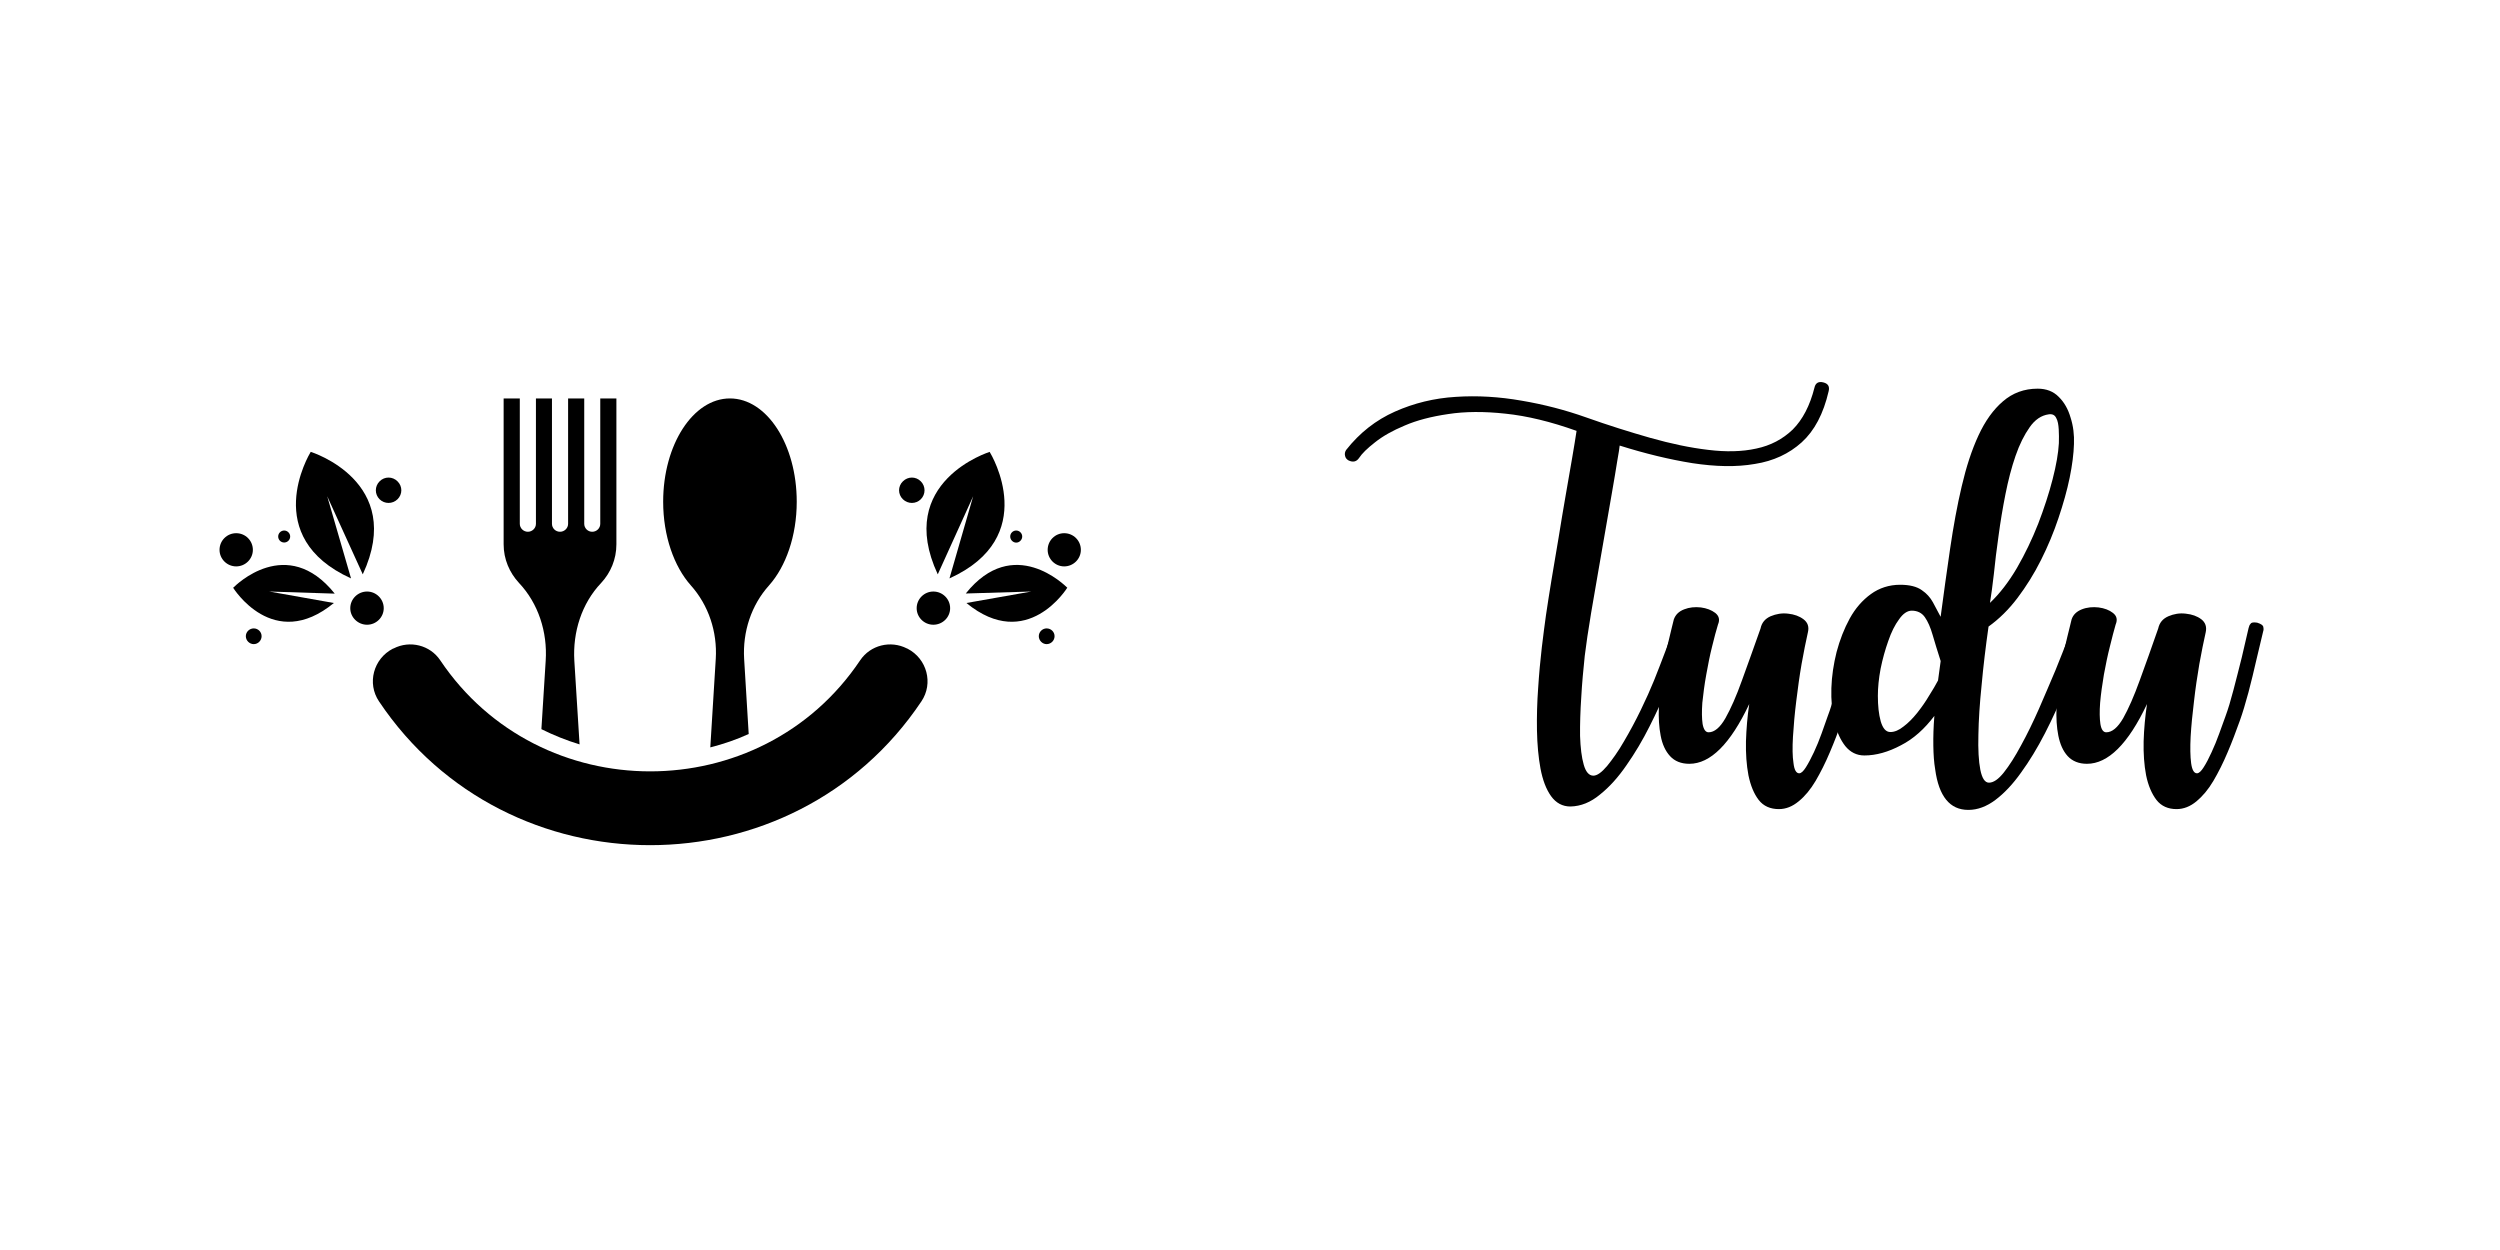  <svg xmlns="http://www.w3.org/2000/svg" width="100" viewBox="0 0 75 37.5" height="50" preserveAspectRatio="xMidYMid meet" version="1.0"><defs><path d="M 6.586 15.973 L 7.73 15.973 L 7.73 17 L 6.586 17 Z M 6.586 15.973 "></path><path d="M 31.156 15.973 L 32.41 15.973 L 32.41 17 L 31.156 17 Z M 31.156 15.973 "></path><path d="M 15.07 11.953 L 18.738 11.953 L 18.738 22.469 L 15.07 22.469 Z M 15.07 11.953 "></path><path d="M 19.867 11.953 L 24 11.953 L 24 22.469 L 19.867 22.469 Z M 19.867 11.953 "></path><path d="M 11.117 19.078 L 28 19.078 L 28 25.289 L 11.117 25.289 Z M 11.117 19.078 "></path></defs><path fill="#000000" d="M 47.113 24.195 C 46.875 24.195 46.68 24.09 46.531 23.883 C 46.383 23.676 46.281 23.402 46.215 23.059 C 46.152 22.715 46.117 22.336 46.109 21.914 C 46.102 21.492 46.113 21.066 46.145 20.637 C 46.172 20.207 46.211 19.801 46.254 19.426 C 46.301 19.047 46.34 18.723 46.379 18.457 C 46.426 18.145 46.48 17.785 46.547 17.383 C 46.617 16.977 46.684 16.562 46.758 16.129 C 46.828 15.695 46.898 15.273 46.969 14.867 C 47.039 14.453 47.105 14.078 47.164 13.742 C 47.223 13.402 47.266 13.129 47.297 12.926 C 46.52 12.648 45.809 12.477 45.164 12.41 C 44.523 12.34 43.949 12.344 43.445 12.422 C 42.938 12.496 42.504 12.609 42.141 12.766 C 41.777 12.918 41.48 13.086 41.25 13.27 C 41.02 13.449 40.859 13.605 40.77 13.742 C 40.695 13.852 40.586 13.879 40.449 13.809 C 40.398 13.777 40.363 13.734 40.352 13.676 C 40.336 13.613 40.348 13.555 40.383 13.5 C 40.789 12.984 41.277 12.602 41.848 12.348 C 42.418 12.094 43.027 11.945 43.672 11.906 C 44.316 11.863 44.977 11.902 45.648 12.02 C 46.316 12.133 46.961 12.301 47.578 12.52 C 48.246 12.758 48.895 12.961 49.512 13.137 C 50.133 13.312 50.711 13.434 51.246 13.496 C 51.781 13.562 52.262 13.551 52.688 13.457 C 53.117 13.367 53.48 13.176 53.781 12.887 C 54.078 12.59 54.297 12.172 54.434 11.629 C 54.465 11.488 54.559 11.434 54.703 11.473 C 54.844 11.508 54.895 11.598 54.859 11.738 C 54.703 12.414 54.434 12.922 54.051 13.27 C 53.672 13.613 53.199 13.832 52.648 13.918 C 52.09 14.016 51.465 14 50.773 13.895 C 50.086 13.785 49.359 13.609 48.59 13.367 C 48.586 13.426 48.562 13.582 48.516 13.84 C 48.477 14.098 48.422 14.41 48.359 14.777 C 48.297 15.148 48.227 15.535 48.156 15.945 C 48.086 16.352 48.016 16.742 47.953 17.113 C 47.891 17.484 47.836 17.801 47.789 18.066 C 47.742 18.328 47.715 18.5 47.703 18.582 C 47.648 18.902 47.594 19.266 47.543 19.672 C 47.5 20.082 47.461 20.496 47.438 20.914 C 47.41 21.332 47.398 21.719 47.402 22.078 C 47.414 22.434 47.449 22.723 47.512 22.941 C 47.574 23.16 47.672 23.27 47.801 23.27 C 47.914 23.27 48.051 23.172 48.215 22.977 C 48.371 22.785 48.547 22.543 48.719 22.242 C 48.898 21.938 49.066 21.625 49.223 21.301 C 49.379 20.98 49.512 20.684 49.621 20.414 C 49.738 20.121 49.855 19.82 49.969 19.516 C 50.082 19.211 50.168 18.984 50.219 18.836 C 50.266 18.699 50.355 18.652 50.5 18.699 C 50.637 18.746 50.684 18.844 50.645 18.98 C 50.527 19.328 50.418 19.621 50.324 19.863 C 50.23 20.109 50.137 20.352 50.039 20.59 C 49.879 20.98 49.695 21.379 49.488 21.789 C 49.281 22.203 49.051 22.59 48.797 22.953 C 48.551 23.312 48.285 23.609 48 23.836 C 47.719 24.07 47.426 24.188 47.113 24.195 Z M 47.113 24.195 " fill-opacity="1" fill-rule="nonzero"></path><path fill="#000000" d="M 53.367 24.273 C 53.109 24.273 52.906 24.184 52.762 24 C 52.617 23.812 52.516 23.562 52.453 23.258 C 52.395 22.949 52.371 22.609 52.379 22.238 C 52.391 21.863 52.422 21.492 52.477 21.121 C 51.91 22.32 51.312 22.914 50.68 22.914 C 50.434 22.914 50.242 22.836 50.102 22.684 C 49.961 22.531 49.867 22.324 49.82 22.07 C 49.77 21.816 49.754 21.531 49.766 21.223 C 49.773 20.914 49.801 20.609 49.848 20.301 C 49.891 19.992 49.941 19.711 50.004 19.453 C 50.066 19.199 50.113 18.992 50.152 18.836 C 50.195 18.672 50.215 18.59 50.215 18.582 C 50.266 18.441 50.363 18.344 50.523 18.281 C 50.68 18.219 50.848 18.203 51.027 18.223 C 51.199 18.246 51.344 18.301 51.457 18.387 C 51.57 18.477 51.602 18.59 51.539 18.738 C 51.488 18.91 51.426 19.129 51.363 19.395 C 51.297 19.656 51.242 19.938 51.188 20.238 C 51.133 20.539 51.098 20.82 51.07 21.082 C 51.051 21.344 51.055 21.559 51.078 21.719 C 51.109 21.887 51.168 21.969 51.258 21.969 C 51.43 21.969 51.602 21.828 51.762 21.547 C 51.922 21.262 52.09 20.887 52.258 20.414 C 52.43 19.938 52.617 19.422 52.816 18.855 C 52.852 18.68 52.953 18.562 53.117 18.488 C 53.285 18.418 53.457 18.387 53.645 18.41 C 53.828 18.43 53.98 18.484 54.105 18.578 C 54.23 18.672 54.277 18.801 54.238 18.965 C 54.176 19.238 54.113 19.559 54.047 19.922 C 53.984 20.285 53.934 20.656 53.887 21.039 C 53.84 21.418 53.809 21.773 53.789 22.102 C 53.77 22.426 53.773 22.691 53.805 22.895 C 53.828 23.098 53.887 23.199 53.977 23.199 C 54.035 23.199 54.102 23.137 54.176 23.02 C 54.254 22.898 54.332 22.746 54.418 22.566 C 54.5 22.391 54.578 22.199 54.648 22.004 C 54.719 21.809 54.781 21.633 54.832 21.484 C 54.914 21.273 54.992 21.012 55.074 20.699 C 55.156 20.379 55.238 20.055 55.32 19.719 C 55.398 19.383 55.469 19.09 55.523 18.844 C 55.535 18.789 55.559 18.742 55.586 18.711 C 55.609 18.672 55.676 18.664 55.785 18.68 C 55.895 18.715 55.957 18.758 55.965 18.805 C 55.98 18.855 55.98 18.902 55.961 18.941 C 55.91 19.168 55.844 19.449 55.766 19.781 C 55.691 20.113 55.605 20.441 55.52 20.773 C 55.434 21.109 55.348 21.391 55.262 21.621 C 55.148 21.945 55.027 22.262 54.895 22.57 C 54.762 22.887 54.617 23.172 54.469 23.426 C 54.316 23.684 54.148 23.887 53.961 24.039 C 53.773 24.195 53.578 24.273 53.367 24.273 Z M 53.367 24.273 " fill-opacity="1" fill-rule="nonzero"></path><path fill="#000000" d="M 59.047 24.297 C 58.496 24.297 58.164 23.891 58.055 23.078 C 58.02 22.875 58.004 22.637 58 22.371 C 57.996 22.105 58.004 21.805 58.031 21.477 C 57.738 21.863 57.41 22.164 57.027 22.359 C 56.652 22.559 56.285 22.664 55.93 22.664 C 55.699 22.664 55.508 22.566 55.359 22.383 C 55.215 22.199 55.102 21.957 55.031 21.648 C 54.961 21.344 54.93 21.008 54.941 20.645 C 54.953 20.277 55.008 19.918 55.098 19.559 C 55.195 19.195 55.324 18.863 55.492 18.555 C 55.66 18.25 55.871 18.008 56.129 17.82 C 56.379 17.641 56.672 17.543 57.004 17.543 C 57.289 17.543 57.504 17.598 57.652 17.703 C 57.797 17.801 57.91 17.926 57.988 18.07 C 58.066 18.219 58.145 18.363 58.219 18.504 C 58.312 17.805 58.406 17.121 58.504 16.457 C 58.602 15.789 58.715 15.168 58.852 14.586 C 58.988 14.004 59.152 13.5 59.355 13.062 C 59.555 12.629 59.801 12.285 60.09 12.039 C 60.379 11.789 60.727 11.66 61.129 11.66 C 61.391 11.66 61.602 11.742 61.762 11.906 C 61.926 12.066 62.043 12.273 62.117 12.527 C 62.199 12.781 62.23 13.047 62.219 13.32 C 62.211 13.609 62.168 13.949 62.09 14.332 C 62.012 14.711 61.898 15.117 61.754 15.543 C 61.613 15.965 61.438 16.387 61.23 16.801 C 61.023 17.215 60.785 17.594 60.523 17.941 C 60.262 18.285 59.973 18.57 59.656 18.797 C 59.57 19.402 59.5 19.984 59.449 20.547 C 59.391 21.105 59.359 21.605 59.352 22.043 C 59.34 22.484 59.359 22.832 59.41 23.094 C 59.461 23.348 59.547 23.48 59.668 23.48 C 59.805 23.48 59.953 23.379 60.117 23.172 C 60.281 22.965 60.453 22.695 60.633 22.359 C 60.816 22.027 60.992 21.664 61.168 21.266 C 61.34 20.867 61.508 20.48 61.668 20.098 C 61.824 19.715 61.957 19.371 62.074 19.066 C 62.109 18.934 62.148 18.832 62.18 18.766 C 62.219 18.695 62.301 18.672 62.422 18.699 C 62.547 18.727 62.605 18.793 62.594 18.891 C 62.578 18.988 62.543 19.09 62.5 19.203 C 62.34 19.668 62.164 20.145 61.973 20.625 C 61.785 21.102 61.574 21.559 61.348 22 C 61.121 22.441 60.883 22.832 60.633 23.176 C 60.387 23.523 60.129 23.797 59.859 24 C 59.598 24.195 59.328 24.297 59.055 24.297 Z M 59.699 18.086 C 59.992 17.809 60.262 17.457 60.508 17.039 C 60.754 16.613 60.965 16.172 61.148 15.707 C 61.324 15.246 61.469 14.805 61.578 14.379 C 61.688 13.953 61.75 13.594 61.766 13.297 C 61.77 13.156 61.77 13.016 61.762 12.883 C 61.754 12.742 61.734 12.625 61.688 12.543 C 61.645 12.449 61.57 12.414 61.461 12.43 C 61.242 12.461 61.051 12.586 60.891 12.816 C 60.73 13.043 60.586 13.328 60.465 13.68 C 60.344 14.031 60.246 14.41 60.164 14.824 C 60.082 15.238 60.012 15.656 59.957 16.07 C 59.898 16.48 59.852 16.863 59.816 17.219 C 59.773 17.574 59.738 17.863 59.699 18.086 Z M 56.711 21.961 C 56.836 21.961 56.969 21.906 57.109 21.793 C 57.25 21.688 57.383 21.551 57.516 21.387 C 57.648 21.219 57.77 21.047 57.875 20.867 C 57.984 20.695 58.074 20.543 58.141 20.414 L 58.219 19.84 L 58.219 19.828 C 58.125 19.531 58.043 19.273 57.98 19.051 C 57.914 18.82 57.836 18.645 57.746 18.516 C 57.656 18.387 57.523 18.32 57.352 18.32 C 57.219 18.32 57.09 18.41 56.973 18.578 C 56.848 18.746 56.738 18.965 56.648 19.23 C 56.555 19.492 56.477 19.77 56.418 20.062 C 56.363 20.355 56.336 20.629 56.336 20.875 C 56.336 21.176 56.363 21.43 56.422 21.641 C 56.484 21.852 56.578 21.961 56.711 21.961 Z M 56.711 21.961 " fill-opacity="1" fill-rule="nonzero"></path><path fill="#000000" d="M 65.297 24.273 C 65.043 24.273 64.84 24.184 64.695 24 C 64.551 23.812 64.445 23.562 64.383 23.258 C 64.324 22.949 64.301 22.609 64.309 22.238 C 64.32 21.863 64.355 21.492 64.41 21.121 C 63.844 22.32 63.242 22.914 62.609 22.914 C 62.367 22.914 62.172 22.836 62.031 22.684 C 61.891 22.531 61.801 22.324 61.75 22.07 C 61.699 21.816 61.684 21.531 61.695 21.223 C 61.703 20.914 61.734 20.609 61.781 20.301 C 61.82 19.992 61.875 19.711 61.938 19.453 C 62 19.199 62.043 18.992 62.086 18.836 C 62.125 18.672 62.148 18.59 62.148 18.582 C 62.195 18.441 62.297 18.344 62.453 18.281 C 62.609 18.219 62.781 18.203 62.957 18.223 C 63.133 18.246 63.277 18.301 63.387 18.387 C 63.504 18.477 63.531 18.59 63.469 18.738 C 63.422 18.91 63.359 19.129 63.297 19.395 C 63.23 19.656 63.172 19.938 63.117 20.238 C 63.066 20.539 63.027 20.82 63.004 21.082 C 62.984 21.344 62.988 21.559 63.012 21.719 C 63.039 21.887 63.098 21.969 63.188 21.969 C 63.363 21.969 63.531 21.828 63.695 21.547 C 63.855 21.262 64.02 20.887 64.191 20.414 C 64.363 19.938 64.551 19.422 64.746 18.855 C 64.785 18.68 64.883 18.562 65.051 18.488 C 65.215 18.418 65.387 18.387 65.574 18.41 C 65.762 18.43 65.914 18.484 66.039 18.578 C 66.16 18.672 66.207 18.801 66.172 18.965 C 66.109 19.238 66.047 19.559 65.98 19.922 C 65.918 20.285 65.863 20.656 65.82 21.039 C 65.773 21.418 65.738 21.773 65.719 22.102 C 65.703 22.426 65.707 22.691 65.734 22.895 C 65.762 23.098 65.82 23.199 65.91 23.199 C 65.969 23.199 66.035 23.137 66.109 23.02 C 66.188 22.898 66.266 22.746 66.348 22.566 C 66.43 22.391 66.508 22.199 66.578 22.004 C 66.648 21.809 66.711 21.633 66.766 21.484 C 66.844 21.273 66.922 21.012 67.004 20.699 C 67.086 20.379 67.172 20.055 67.254 19.719 C 67.332 19.383 67.402 19.09 67.457 18.844 C 67.469 18.789 67.488 18.742 67.52 18.711 C 67.543 18.672 67.609 18.664 67.715 18.68 C 67.828 18.715 67.891 18.758 67.898 18.805 C 67.91 18.855 67.91 18.902 67.895 18.941 C 67.84 19.168 67.773 19.449 67.695 19.781 C 67.621 20.113 67.539 20.441 67.453 20.773 C 67.363 21.109 67.277 21.391 67.195 21.621 C 67.078 21.945 66.961 22.262 66.828 22.57 C 66.695 22.887 66.551 23.172 66.402 23.426 C 66.25 23.684 66.078 23.887 65.895 24.039 C 65.707 24.195 65.508 24.273 65.297 24.273 Z M 65.297 24.273 " fill-opacity="1" fill-rule="nonzero"></path><path fill="#000000" d="M 9.816 14.887 L 10.883 17.23 C 12.18 14.441 9.32 13.555 9.32 13.555 L 9.32 13.559 C 9.266 13.648 7.797 16.113 10.531 17.352 L 9.816 14.887 " fill-opacity="1" fill-rule="nonzero"></path><path fill="#000000" d="M 8.078 17.746 L 10.016 18.09 C 8.195 19.586 6.992 17.629 6.992 17.629 L 7 17.629 C 7.055 17.574 8.605 16.016 10.043 17.809 L 8.078 17.746 " fill-opacity="1" fill-rule="nonzero"></path><path fill="#000000" d="M 11.512 18.246 C 11.512 18.52 11.285 18.742 11.012 18.742 C 10.738 18.742 10.508 18.52 10.508 18.246 C 10.508 17.969 10.738 17.746 11.012 17.746 C 11.285 17.746 11.512 17.969 11.512 18.246 " fill-opacity="1" fill-rule="nonzero"></path><g><path fill="#000000" d="M 7.086 16.992 C 6.809 16.992 6.586 16.766 6.586 16.496 C 6.586 16.219 6.809 15.996 7.086 15.996 C 7.363 15.996 7.586 16.219 7.586 16.496 C 7.586 16.766 7.363 16.992 7.086 16.992 " fill-opacity="1" fill-rule="nonzero"></path></g><path fill="#000000" d="M 11.926 14.441 C 12.078 14.59 12.078 14.828 11.926 14.977 C 11.777 15.125 11.535 15.125 11.387 14.977 C 11.238 14.828 11.238 14.59 11.387 14.441 C 11.535 14.289 11.777 14.289 11.926 14.441 " fill-opacity="1" fill-rule="nonzero"></path><path fill="#000000" d="M 8.652 15.969 C 8.723 16.039 8.723 16.152 8.652 16.223 C 8.582 16.293 8.469 16.293 8.398 16.223 C 8.328 16.152 8.328 16.039 8.398 15.969 C 8.469 15.898 8.582 15.898 8.652 15.969 " fill-opacity="1" fill-rule="nonzero"></path><path fill="#000000" d="M 7.613 18.852 C 7.742 18.852 7.848 18.957 7.848 19.086 C 7.848 19.215 7.742 19.324 7.613 19.324 C 7.484 19.324 7.375 19.215 7.375 19.086 C 7.375 18.957 7.484 18.852 7.613 18.852 " fill-opacity="1" fill-rule="nonzero"></path><path fill="#000000" d="M 29.195 14.887 L 28.133 17.23 C 26.832 14.441 29.695 13.555 29.695 13.555 L 29.691 13.559 C 29.746 13.648 31.219 16.113 28.484 17.352 L 29.195 14.887 " fill-opacity="1" fill-rule="nonzero"></path><path fill="#000000" d="M 30.938 17.746 L 28.992 18.09 C 30.816 19.586 32.02 17.629 32.02 17.629 L 32.016 17.629 C 31.957 17.574 30.406 16.016 28.973 17.805 L 30.938 17.746 " fill-opacity="1" fill-rule="nonzero"></path><path fill="#000000" d="M 27.5 18.246 C 27.5 18.52 27.727 18.742 28 18.742 C 28.277 18.742 28.504 18.52 28.504 18.246 C 28.504 17.969 28.277 17.746 28 17.746 C 27.727 17.746 27.5 17.969 27.5 18.246 " fill-opacity="1" fill-rule="nonzero"></path><g><path fill="#000000" d="M 31.926 16.992 C 32.203 16.992 32.426 16.766 32.426 16.496 C 32.426 16.219 32.203 15.996 31.926 15.996 C 31.652 15.996 31.43 16.219 31.43 16.496 C 31.43 16.766 31.652 16.992 31.926 16.992 " fill-opacity="1" fill-rule="nonzero"></path></g><path fill="#000000" d="M 27.086 14.441 C 26.934 14.59 26.934 14.828 27.086 14.977 C 27.238 15.125 27.477 15.125 27.625 14.977 C 27.773 14.828 27.773 14.59 27.625 14.441 C 27.477 14.289 27.238 14.289 27.086 14.441 " fill-opacity="1" fill-rule="nonzero"></path><path fill="#000000" d="M 30.359 15.969 C 30.289 16.039 30.289 16.152 30.359 16.223 C 30.43 16.297 30.543 16.297 30.613 16.223 C 30.684 16.152 30.684 16.039 30.613 15.969 C 30.543 15.898 30.43 15.898 30.359 15.969 " fill-opacity="1" fill-rule="nonzero"></path><path fill="#000000" d="M 31.398 18.852 C 31.273 18.852 31.164 18.957 31.164 19.086 C 31.164 19.215 31.273 19.324 31.398 19.324 C 31.531 19.324 31.637 19.215 31.637 19.086 C 31.637 18.957 31.531 18.852 31.398 18.852 " fill-opacity="1" fill-rule="nonzero"></path><g><path fill="#000000" d="M 16.371 19.82 L 16.242 21.875 C 16.613 22.059 16.992 22.211 17.387 22.332 L 17.23 19.82 C 17.18 18.961 17.449 18.105 18.035 17.488 C 18.32 17.18 18.492 16.777 18.492 16.328 L 18.492 11.953 L 18.008 11.953 L 18.008 15.715 C 18.008 15.844 17.902 15.953 17.766 15.953 C 17.633 15.953 17.527 15.844 17.527 15.715 L 17.527 11.953 L 17.043 11.953 L 17.043 15.715 C 17.043 15.844 16.934 15.953 16.801 15.953 C 16.664 15.953 16.559 15.844 16.559 15.715 L 16.559 11.953 L 16.078 11.953 L 16.078 15.715 C 16.078 15.844 15.969 15.953 15.836 15.953 C 15.703 15.953 15.594 15.844 15.594 15.715 L 15.594 11.953 L 15.109 11.953 L 15.109 16.328 C 15.109 16.777 15.285 17.18 15.57 17.488 C 16.152 18.105 16.426 18.961 16.371 19.82 " fill-opacity="1" fill-rule="nonzero"></path></g><g><path fill="#000000" d="M 21.473 19.766 L 21.309 22.422 C 21.707 22.32 22.094 22.188 22.461 22.02 L 22.324 19.766 C 22.277 18.957 22.535 18.156 23.074 17.559 C 23.574 16.996 23.902 16.082 23.902 15.051 C 23.902 13.34 23.008 11.953 21.898 11.953 C 20.793 11.953 19.895 13.34 19.895 15.051 C 19.895 16.082 20.223 16.996 20.723 17.559 C 21.258 18.156 21.523 18.957 21.473 19.766 " fill-opacity="1" fill-rule="nonzero"></path></g><g><path fill="#000000" d="M 27.227 19.461 C 27.215 19.457 27.211 19.457 27.207 19.453 C 26.715 19.203 26.113 19.352 25.805 19.809 C 24.316 22.031 21.91 23.141 19.504 23.141 C 17.105 23.141 14.699 22.031 13.207 19.809 C 12.902 19.352 12.297 19.203 11.809 19.453 C 11.801 19.457 11.797 19.457 11.785 19.461 C 11.203 19.762 11.004 20.5 11.371 21.043 C 13.293 23.914 16.402 25.355 19.504 25.355 C 22.613 25.355 25.719 23.914 27.641 21.043 C 28.008 20.5 27.809 19.762 27.227 19.461 " fill-opacity="1" fill-rule="nonzero"></path></g></svg> 